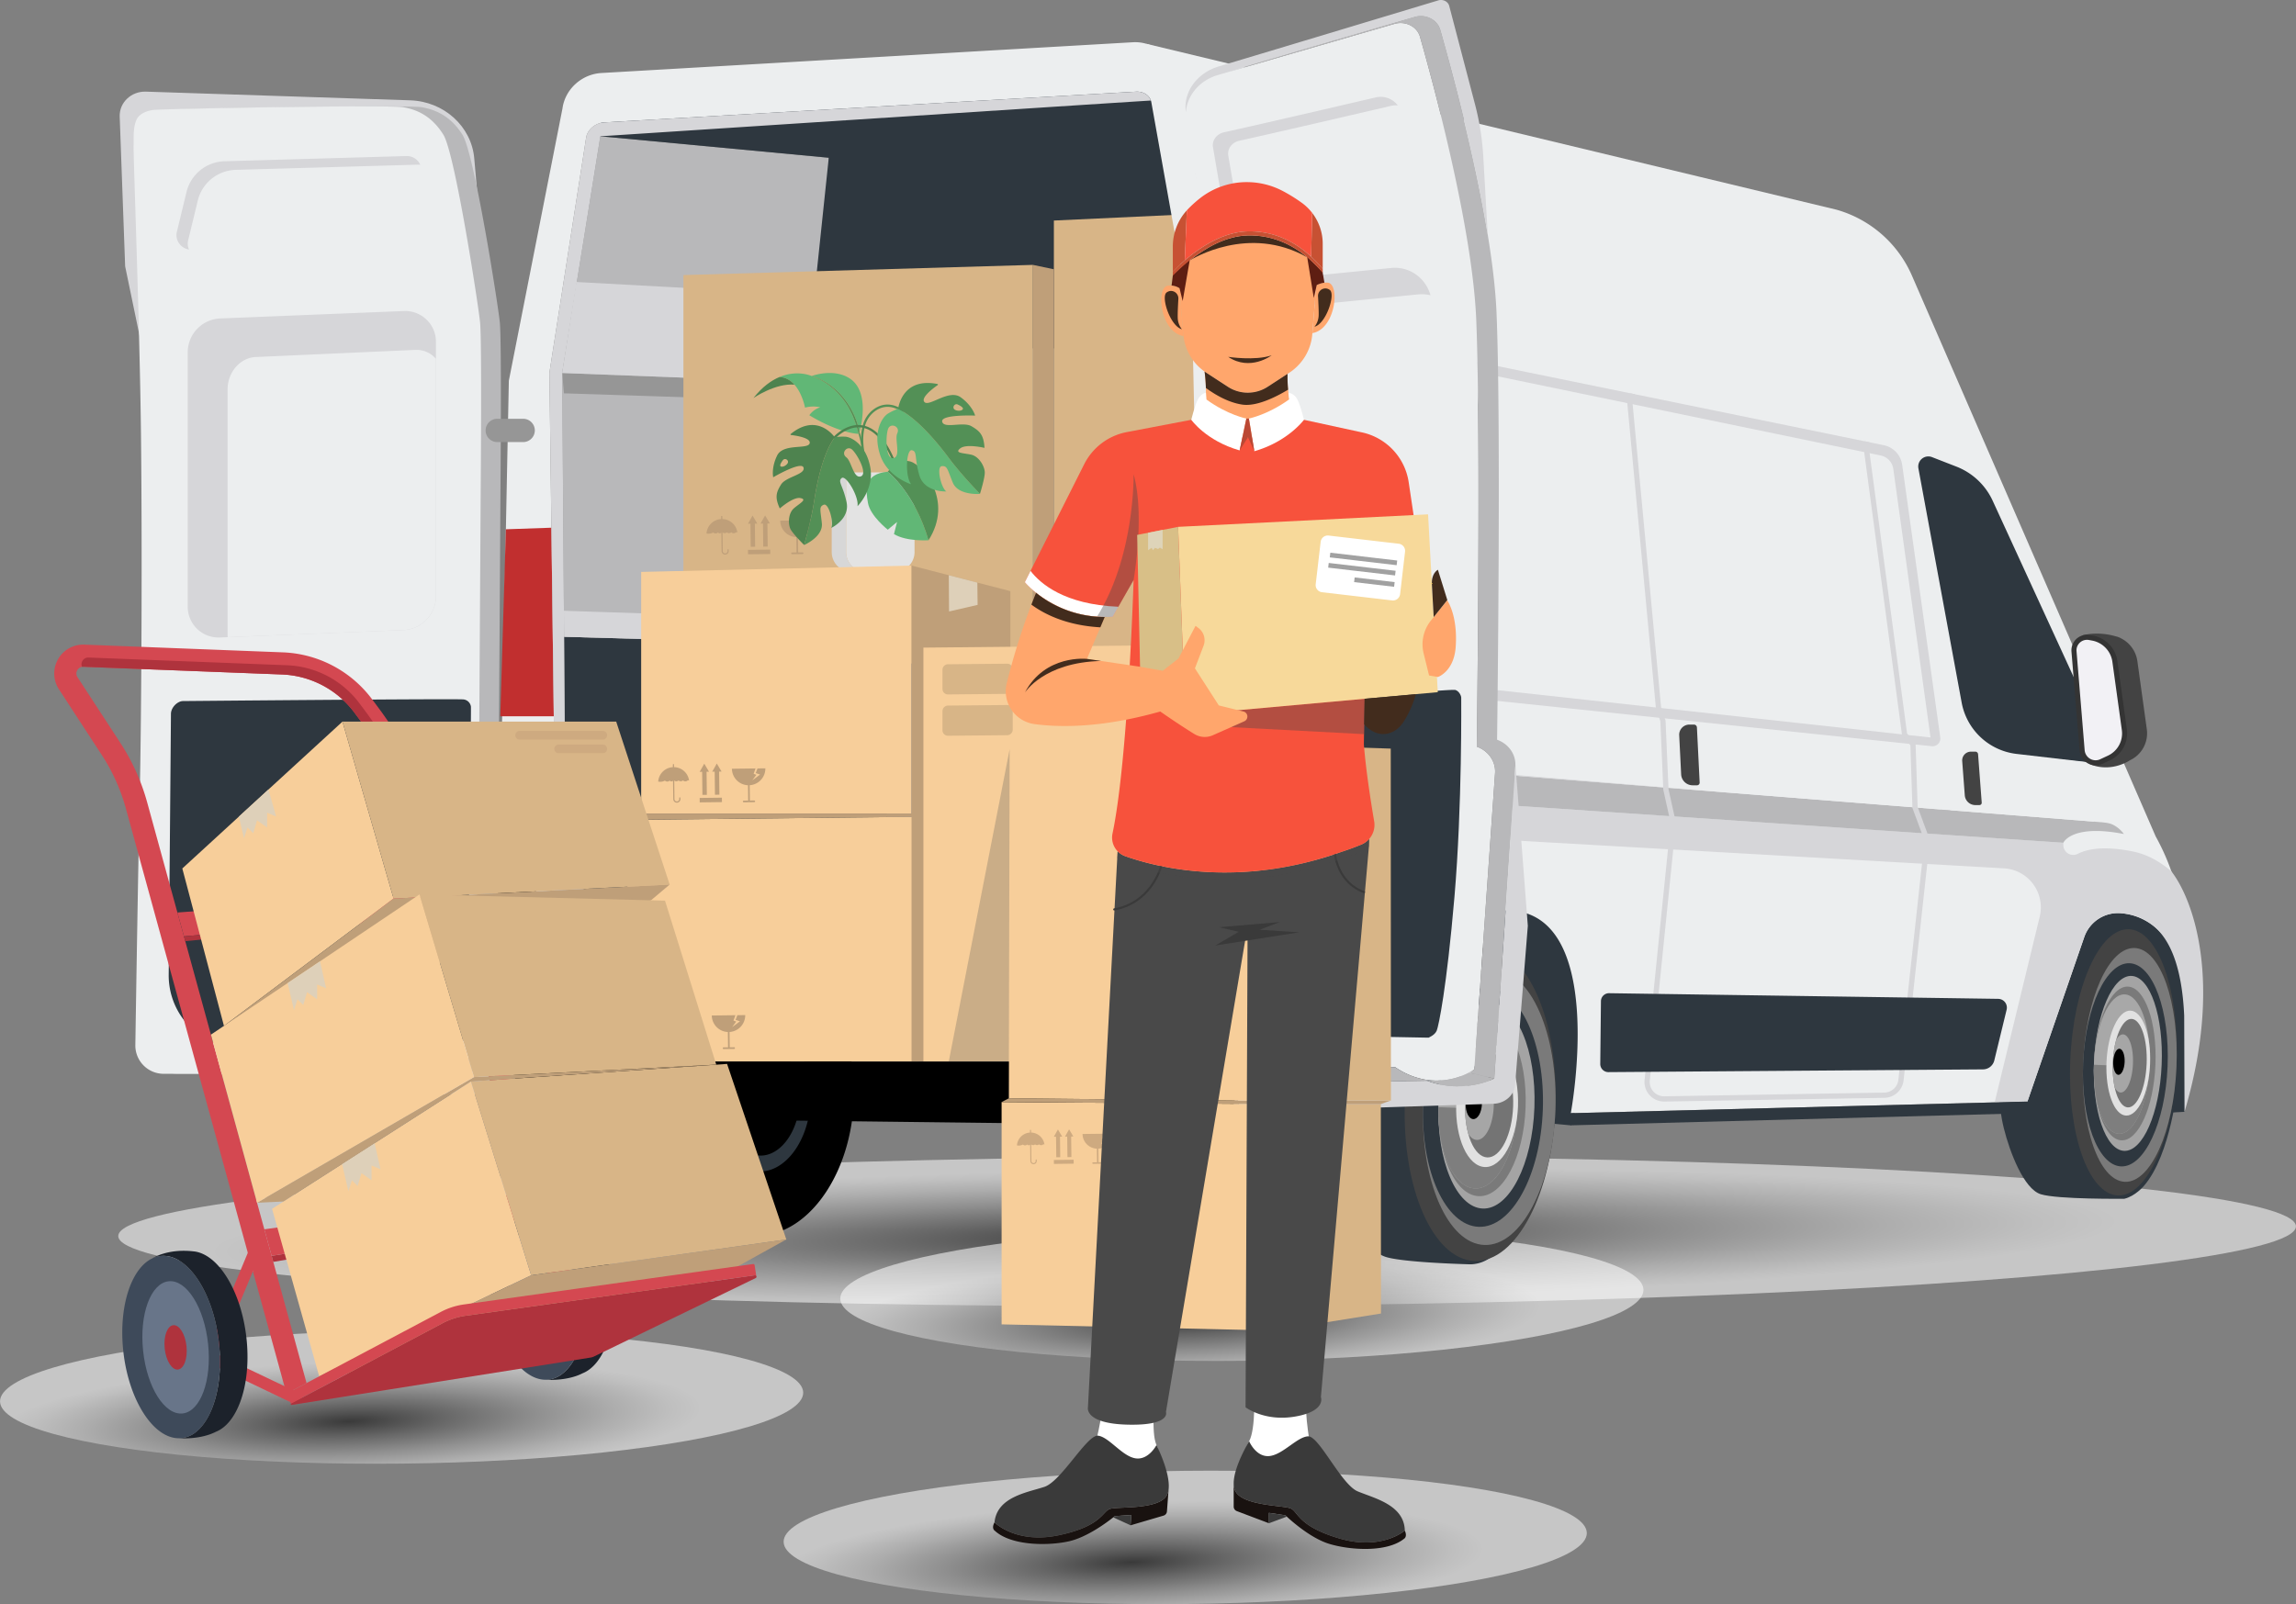<svg xmlns="http://www.w3.org/2000/svg" xmlns:xlink="http://www.w3.org/1999/xlink" viewBox="0 0 2213.068 1546.658"><rect x="0" y="0" width="2213.068" height="1546.658" fill="#808080" stroke="none"/><defs><style>.cls-1{isolation:isolate;}.cls-2,.cls-3,.cls-4,.cls-40,.cls-5,.cls-53,.cls-55{mix-blend-mode:multiply;}.cls-2,.cls-3,.cls-4,.cls-5{opacity:0.55;}.cls-2{fill:url(#radial-gradient);}.cls-3{fill:url(#radial-gradient-2);}.cls-4{fill:url(#radial-gradient-3);}.cls-5{fill:url(#radial-gradient-4);}.cls-6,.cls-7{fill:#2e373f;}.cls-10,.cls-11,.cls-12,.cls-19,.cls-20,.cls-21,.cls-22,.cls-23,.cls-24,.cls-25,.cls-26,.cls-27,.cls-28,.cls-29,.cls-30,.cls-33,.cls-34,.cls-36,.cls-37,.cls-41,.cls-7,.cls-8,.cls-9{fill-rule:evenodd;}.cls-8{fill:#b8b8ba;}.cls-9{fill:#969696;}.cls-10,.cls-35{fill:#d6d6d9;}.cls-11,.cls-48{fill:#d8b587;}.cls-12,.cls-13{fill:#bf9f79;}.cls-14{fill:#539056;}.cls-15{fill:#61b776;}.cls-16{fill:#4e834f;}.cls-17{fill:#d7d7d7;}.cls-18{fill:#e3e3e3;}.cls-19,.cls-47{fill:#f7ce9a;}.cls-20,.cls-39{fill:#ded0b9;}.cls-21,.cls-38{fill:#ceaa80;}.cls-22{fill:#434343;}.cls-23{fill:#7a7a7a;}.cls-24{fill:#a4a4a4;}.cls-25,.cls-31{fill:#a8a8a8;}.cls-26{fill:#7e7e7e;}.cls-27{fill:#e1e1e1;}.cls-28,.cls-32{fill:#747474;}.cls-29{fill:#a6a6a6;}.cls-33{fill:#eceeef;}.cls-34{fill:#f2f1f5;}.cls-36{fill:#343434;}.cls-37{fill:#c12f2f;}.cls-40{opacity:0.28;}.cls-41{fill:#565655;}.cls-42{fill:#1c222b;}.cls-43{fill:#3e4a5a;}.cls-44{fill:#687589;}.cls-45{fill:#d44851;}.cls-46{fill:#af333d;}.cls-49{fill:#fff;}.cls-50{fill:#3a3a3a;}.cls-51{fill:#191210;}.cls-52,.cls-53{fill:#494949;}.cls-53,.cls-55{opacity:0.39;}.cls-54{fill:#f7523c;}.cls-56{fill:#f7d99a;}.cls-57{fill:#d8bf87;}.cls-58{fill:#ffa66c;}.cls-59{fill:#422c1d;}.cls-60{fill:#ffcd55;}.cls-61{fill:#a1a1a1;}.cls-62{fill:#ded4b9;}.cls-63{fill:#c75133;}.cls-64{fill:#5e1e12;}.cls-65{fill:#bb4834;}</style><radialGradient id="radial-gradient" cx="1906.144" cy="93973.499" r="934.616" gradientTransform="matrix(0.669, -0.059, 0.728, 0.039, -68564.891, -2360.639)" gradientUnits="userSpaceOnUse"><stop offset="0"/><stop offset="0.265" stop-color="#515151"/><stop offset="0.53" stop-color="#9b9b9b"/><stop offset="0.749" stop-color="#d1d1d1"/><stop offset="0.911" stop-color="#f2f2f2"/><stop offset="1" stop-color="#fff"/></radialGradient><radialGradient id="radial-gradient-2" cx="-217.348" cy="94861.229" r="516.801" gradientTransform="matrix(0.447, -0.095, 0.485, 0.063, -45574.383, -4627.037)" xlink:href="#radial-gradient"/><radialGradient id="radial-gradient-3" cx="-519.885" cy="96692.275" r="516.801" gradientTransform="matrix(0.447, -0.095, 0.485, 0.063, -45572.845, -4635.351)" xlink:href="#radial-gradient"/><radialGradient id="radial-gradient-4" cx="1057.226" cy="95357.536" r="516.801" gradientTransform="matrix(0.447, -0.095, 0.485, 0.063, -45575.426, -4635.974)" xlink:href="#radial-gradient"/></defs><g class="cls-1"><ellipse class="cls-2" cx="1163.501" cy="1187.062" rx="1049.529" ry="72.154" transform="translate(-5.289 5.207) rotate(-0.256)"/><ellipse class="cls-3" cx="387.109" cy="1346.919" rx="387.114" ry="64.209" transform="translate(-14.829 4.35) rotate(-0.632)"/><ellipse class="cls-4" cx="1142.402" cy="1482.305" rx="387.114" ry="64.209" transform="translate(-16.275 12.687) rotate(-0.632)"/><ellipse class="cls-5" cx="1197.001" cy="1247.822" rx="387.114" ry="64.209" transform="translate(-13.687 13.275) rotate(-0.632)"/><path class="cls-6" d="M633.853,1185.585c1.251.342,3.728.977,7.382,1.733A52.077,52.077,0,0,1,633.853,1185.585Z"/><path d="M822.775,1064.792c-4.268,71.839-46.893,128.491-95.209,126.525-14.2-.578-27.297-6.163-38.603-15.561-27.224-22.602-44.146-67.349-41.13-118.084a189.545,189.545,0,0,1,5.003-33.653c8.608-35.765,27.027-64.962,49.959-80.568,12.361-8.435,26.071-12.904,40.247-12.327C791.333,933.089,827.042,992.929,822.775,1064.792Z"/><path class="cls-6" d="M739.364,992.963a34.763,34.763,0,0,0-21.116,6.468c-12.031,8.188-21.695,23.507-26.212,42.272a99.453,99.453,0,0,0-2.625,17.657c-1.583,26.619,7.296,50.096,21.58,61.955a33.617,33.617,0,0,0,20.254,8.164c25.35,1.032,47.714-28.692,49.953-66.384C783.436,1025.39,764.7,993.994,739.364,992.963Zm31.522,69.711c-1.736,29.223-19.075,52.268-38.729,51.468a26.063,26.063,0,0,1-15.703-6.33c-11.074-9.194-17.958-27.396-16.731-48.034a77.096,77.096,0,0,1,2.035-13.69c3.502-14.549,10.994-26.425,20.322-32.774a26.954,26.954,0,0,1,16.372-5.015C758.095,1009.099,772.621,1033.441,770.885,1062.674Z"/><path class="cls-6" d="M727.566,1191.317c-41.4,3.756-72.351-1.05-86.331-3.999-3.188-.664-5.494-1.22-6.867-1.591a5.326,5.326,0,0,0-.515-.142c-.294-.085-.515-.143-.662-.197a.742.742,0,0,1-.221-.058c-40.075-12.754-67.789-67.072-64.012-130.867,4.268-71.863,46.893-128.515,95.209-126.549,14.2.578,27.297,6.138,38.628,15.537-22.932,15.606-41.35,44.803-49.959,80.568a189.545,189.545,0,0,0-5.003,33.653c-3.017,50.735,13.906,95.481,41.13,118.084C700.269,1185.155,713.366,1190.74,727.566,1191.317Z"/><polygon class="cls-7" points="875.822 1022.698 834.096 1023.038 555.519 1025.345 545.197 814.141 543.545 589.919 543.788 613.964 840.411 622.294 859.064 833.086 875.822 1022.698"/><polygon class="cls-8" points="840.411 622.294 543.788 613.964 543.545 589.919 543.545 588.875 541.869 359.625 556.004 271.899 578.665 131.396 798.831 152.089 810.659 285.816 818.115 370.239 819.694 388.212 838.322 598.517 840.411 622.294"/><polygon class="cls-9" points="818.115 370.239 819.705 388.206 543.545 379.223 541.869 359.625 818.115 370.239"/><polygon class="cls-7" points="779.522 335.921 798.831 152.089 585.149 132.003 578.665 131.396 578.665 104.558 1109.322 77.842 1158.358 335.921 779.522 335.921"/><polygon class="cls-10" points="840.411 622.294 543.788 613.964 543.545 589.919 543.545 588.875 838.322 598.517 840.411 622.294"/><polygon class="cls-10" points="818.115 370.239 541.869 359.625 555.519 271.875 556.004 271.899 810.659 285.816 818.115 370.239"/><polygon class="cls-11" points="1015.813 645.078 1015.813 512.865 1180.31 509.399 1180.31 645.078 1015.813 645.078"/><polygon class="cls-11" points="1015.813 505.569 1015.813 212.633 1180.31 204.952 1180.31 505.569 1015.813 505.569"/><polygon class="cls-12" points="1015.813 512.865 1015.813 505.569 1180.31 505.569 1180.31 509.399 1015.813 512.865"/><polygon class="cls-12" points="995.622 255.386 1015.813 259.628 1015.813 639.753 995.622 639.753 995.622 255.386"/><polygon class="cls-11" points="658.732 639.753 658.732 265.207 995.622 255.386 995.622 639.753 658.732 639.753"/><path class="cls-13" d="M696.272,500.436l-.03-2.422a.569.569,0,0,0-1.139.014l.03,2.424a14.973,14.973,0,0,0-14.153,13.895,9.61,9.61,0,0,0,6.483-.929,3.268,3.268,0,0,0,4.603-.057,2.09,2.09,0,0,0,3.227.14l.219,17.788a3.442,3.442,0,0,0,6.884-.085l-.013-1.082a.569.569,0,1,0-1.139.014l.013,1.082a2.304,2.304,0,1,1-4.607.057l-.221-17.966a3.177,3.177,0,0,0,4.15-.052,3.269,3.269,0,0,0,4.294-.053,3.269,3.269,0,0,0,4.604-.057,3.258,3.258,0,0,1,1.277.242A14.975,14.975,0,0,0,696.272,500.436Z"/><polygon class="cls-13" points="729.974 504.848 725.364 497.086 720.947 504.959 723.321 504.93 723.595 527.191 727.873 527.138 727.6 504.877 729.974 504.848"/><polygon class="cls-13" points="742.071 504.699 737.462 496.937 733.045 504.81 735.419 504.781 735.692 527.042 739.971 526.989 739.697 504.728 742.071 504.699"/><rect class="cls-13" x="729.555" y="521.434" width="4.279" height="21.426" transform="translate(1254.807 -206.034) rotate(89.296)"/><path class="cls-13" d="M769.149,517.858l.182,14.781,4.229-.052a.803.803,0,0,1,.02,1.607l-10.159.125a.803.803,0,0,1-.02-1.607l4.324-.053-.182-14.781a16.116,16.116,0,0,1-15.509-15.906l22.771-.28-1.839,5.188,2.62.929-3.906,5.393,7.501-5.634-4.204-1.411,1.729-4.489,7.556-.093A16.116,16.116,0,0,1,769.149,517.858Z"/><path class="cls-14" d="M827.59,418.337c1.157,4.191,2.115,8.35,2.91,12.365.08.403.156.806.231,1.205a209.172,209.172,0,0,1,3.065,23.581h1.257c-.02-.307-.04-.619-.064-.934-.184-2.538-.435-5.384-.782-8.454-.192-1.716-.415-3.504-.671-5.353q-.185-1.323-.395-2.682-.287-1.856-.626-3.84-.192-1.114-.403-2.263c-.076-.403-.152-.81-.232-1.221-.862-4.502-1.96-9.336-3.377-14.253A8.911,8.911,0,0,1,827.59,418.337Z"/><path class="cls-15" d="M751.36,363.49c6.131.287,10.842,3.353,14.419,7.403,7.724,8.747,10.158,22.105,10.158,22.105a31.121,31.121,0,0,1,14.735-.325,20.102,20.102,0,0,0-10.579,7.705c27.203,16.371,44.746,17.829,47.496,17.959l-.263-1.148c-.115-.45-.244-.899-.368-1.344l-.727-2.692c-.062-.225-.11-.454-.182-.674l-.215-.66-.426-1.33a105.994,105.994,0,0,0-3.888-10.416,79.736,79.736,0,0,0-5.17-9.848,70.114,70.114,0,0,0-14.649-16.691,66.798,66.798,0,0,0-9.178-6.366c-1.621-.913-3.276-1.779-4.979-2.549l-1.282-.564c-.43-.172-.861-.359-1.296-.526-.87-.34-1.75-.655-2.645-.913l.019-.076S768.706,356.239,751.36,363.49Z"/><path class="cls-16" d="M726.238,383.76s21.079-14.57,39.542-12.866c-3.579-4.053-8.29-7.116-14.419-7.405C743.445,366.796,734.758,372.925,726.238,383.76Z"/><path class="cls-15" d="M782.466,362.495a50.828,50.828,0,0,1,10.287,4.256,67.804,67.804,0,0,1,9.431,6.179,70.943,70.943,0,0,1,15.199,16.624c.512.794,1,1.602,1.502,2.401l.373.603.187.301.172.306.689,1.239.693,1.239.34.622.316.631,1.258,2.544a73.106,73.106,0,0,1,3.97,10.603l.392,1.358.191.679c.067.23.115.459.172.689l.646,2.755c.072.32.148.641.22.966,2.167-8.011,9.302-39.71-9.79-51.824C803.777,355.187,784.207,361.868,782.466,362.495Z"/><path class="cls-14" d="M782.32,362.614c.898.259,1.776.575,2.646.914.435.168.866.355,1.297.527l1.281.563c1.7.77,3.357,1.637,4.977,2.55a66.487,66.487,0,0,1,9.18,6.366,68.361,68.361,0,0,1,11.766,12.481q1.515,2.054,2.882,4.207a80.09,80.09,0,0,1,5.169,9.851,104.949,104.949,0,0,1,3.888,10.413l.427,1.333.216.659c.072.22.12.451.183.674l.307,1.141.419,1.549c.124.447.252.898.367,1.345l.264,1.15c.032-.044.06-.088.088-.132a6.66,6.66,0,0,0,.798-1.648.572.572,0,0,0,.02-.056c.008-.008.008-.012.008-.012-.072-.323-.148-.647-.22-.966l-.647-2.754c-.06-.232-.108-.459-.172-.691l-.192-.679-.395-1.357a73.075,73.075,0,0,0-3.967-10.605l-1.257-2.542-.315-.631L821,395.643l-.695-1.237-.69-1.241-.172-.303-.188-.303-.371-.603c-.503-.798-.99-1.605-1.501-2.399a70.996,70.996,0,0,0-15.199-16.624,67.779,67.779,0,0,0-9.431-6.183,50.898,50.898,0,0,0-10.29-4.255c-.032-.008-.072-.024-.104-.032Z"/><path class="cls-17" d="M801.681,455.489v76.757A19.187,19.187,0,0,0,820.87,551.434h13.897a19.187,19.187,0,0,1-19.189-19.189V455.489Z"/><path class="cls-18" d="M815.578,455.489v76.757a19.187,19.187,0,0,0,19.189,19.189h27.558a19.187,19.187,0,0,0,19.189-19.189V455.489Z"/><path class="cls-14" d="M833.479,448.548q.684,2.65,1.457,5.219c.169.574.339,1.148.515,1.722h2.363a141.327,141.327,0,0,1-4.321-17.312,92.017,92.017,0,0,1-1.237-9.871,54.531,54.531,0,0,1,.935-15.531c.162-.722.346-1.428.552-2.127a25.944,25.944,0,0,1,8.546-13.382c13.889-11.188,26.704-.14,26.83-.029a1.105,1.105,0,0,0,1.465-1.656c-.14-.125-14.353-12.38-29.678-.029a28.139,28.139,0,0,0-9.274,14.611c-.206.699-.39,1.413-.545,2.142q-.442,1.91-.714,3.975C829.18,425.141,830.211,435.976,833.479,448.548Z"/><path class="cls-15" d="M836.599,484.871c2.235,12.669,19.125,25.831,19.125,25.831l8.941-7.449-2.985,11.67c12.169,7.449,33.281,5.957,33.281,5.957-13.162-45.694-39.237-66.055-39.237-66.055C832.628,456.811,834.364,472.209,836.599,484.871Z"/><path class="cls-14" d="M855.725,454.825s26.075,20.362,39.237,66.055c24.339-37.995-4.964-72.518-17.633-75.99C864.666,441.413,855.725,454.825,855.725,454.825Z"/><path class="cls-16" d="M803.793,422.601a1.112,1.112,0,0,0,1.56-.074c.103-.125,9.569-10.327,21.729-10.526a21.288,21.288,0,0,1,2.547.103q.729.077,1.457.199c.5.088,1.001.192,1.509.317l.596.155c12.447,3.452,22.921,17.798,31.216,42.714h2.319c-8.612-26.123-19.675-41.183-32.983-44.841-.213-.059-.427-.118-.64-.169-.493-.125-.979-.228-1.472-.316a20.147,20.147,0,0,0-2.429-.309,22.838,22.838,0,0,0-2.547-.074c-12.859.353-22.472,10.746-22.936,11.262A1.099,1.099,0,0,0,803.793,422.601Z"/><path class="cls-15" d="M848.057,437.772c6.863,22.063,30.151,29.116,30.151,29.116-6.034-7.852-4.729-33.925.741-32.792,5.471,1.125,2.236,6.892,7.113,23.89,4.87,16.997,26.121,15.841,26.121,15.841-4.981-3.112-9.9-23.79-4.43-24.371s5.418,3.181,10.61,15.833,26.184,10.919,26.184,10.919a.312.312,0,0,1,.015-.05c-6.565-6.84-20.282-21.535-29.948-34.545-12.111-16.284-31.242-38.935-49.046-47.468a59.426,59.426,0,0,0-9.298,4.377C850.562,401.754,841.201,415.71,848.057,437.772Zm7.832-23.888c.067-.191.134-.381.207-.564,2.352-5.838,11.221-2.288,9.079,3.635-.13.352-.268.71-.423,1.081-2.483,6.056,3.86,22.397-3.708,23.67C853.478,442.972,853.563,420.888,855.889,413.884Z"/><path class="cls-14" d="M865.568,394.146c17.803,8.533,36.934,31.184,49.046,47.468,9.666,13.01,23.383,27.705,29.948,34.545.297-.945,4.66-15.102,4.652-20.565-.016-5.65-5.386-15.461-13.005-17.191-7.618-1.737-16.561-1.343-10.709-6.073,5.853-4.738,23.444-.507,23.444-.507-.745-12.462-4.417-16.129-12.547-20.875s-26.666,2.767-28.244-4.424c-1.571-7.19,31.779-5.825,31.779-5.825s-2.41-9.251-13.835-17.597c-11.418-8.345-30.42,9.51-35.042,4.539-3.936-4.222,8.859-13.655,12.772-16.372a.57.57,0,0,0-.212-1.024c-34.574-6.869-37.882,23.853-37.882,23.853A1.688,1.688,0,0,1,865.568,394.146Zm57.626-4.123c2.923,1.367,6.346,3.438,4.399,5.018-1.58,1.287-4.83,1.248-7.042.104C917.265,393.438,919.834,388.454,923.194,390.023Z"/><path class="cls-14" d="M814.408,421.013a56.42,56.42,0,0,0-9.741.481c-11.107,15.088-17.03,42.595-19.912,61.637-2.295,15.21-7.23,33.637-9.679,42.294a.296.296,0,0,1,.035.035s18.357-7.91,17.064-20.824S789.158,488.594,794,486.641s9.943,17.562,7.159,22.391c0,0,18.317-8.51,14.815-24.919-3.496-16.414-8.778-19.801-4.697-23.184,4.077-3.388,16.799,17.87,15.246,27.138,0,0,16.362-16.294,12.27-37.836C834.696,428.692,820.63,421.177,814.408,421.013Zm15.261,38.305c-6.907,2.309-8.882-14.209-13.663-18.174-.295-.241-.57-.48-.836-.717-4.436-4.006,1.41-10.935,5.984-7.094.143.12.284.25.425.38C826.65,438.542,836.571,457.004,829.668,459.318Z"/><path class="cls-16" d="M804.508,421.528s-16.473-24.259-42.37-3.085a.541.541,0,0,0,.279.953c4.489.531,19.414,2.726,18,8.018-1.655,6.226-25.535-.256-31.378,11.827-5.848,12.087-3.741,20.911-3.741,20.911s27.327-16.018,29.218-9.295c1.885,6.727-16.992,8.702-21.686,16.303s-6.134,12.311-1.2,23.082c0,0,12.848-11.39,19.864-10.031,7.012,1.353-.655,5.011-6.261,9.864-5.611,4.847-5.732,15.461-3.226,20.201,2.429,4.58,12.399,14.493,13.069,15.151,2.449-8.658,7.384-27.085,9.679-42.294,2.883-19.042,8.805-46.549,19.913-61.637A1.581,1.581,0,0,1,804.508,421.528Zm-45.453,25.328c-1.343,1.945-4.047,3.427-5.945,3.054-2.335-.456-.391-3.717,1.447-6.165C756.672,440.931,761.047,443.96,759.055,446.856Z"/><polygon class="cls-19" points="604.714 1023.475 604.714 790.494 885.386 787.44 885.386 1023.475 604.714 1023.475"/><polygon class="cls-19" points="618.011 784.385 618.011 551.404 878.617 545.296 878.617 784.385 618.011 784.385"/><polygon class="cls-12" points="878.617 545.296 973.877 569.951 973.877 1023.305 878.617 1023.524 878.617 545.296"/><polygon class="cls-12" points="604.714 790.494 618.011 784.385 890.053 784.385 890.053 787.44 604.714 790.494"/><path class="cls-13" d="M649.723,739.641l-.03-2.422a.569.569,0,0,0-1.139.014l.03,2.424a14.973,14.973,0,0,0-14.153,13.895,9.61,9.61,0,0,0,6.483-.929,3.268,3.268,0,0,0,4.603-.057,2.09,2.09,0,0,0,3.227.14l.219,17.788a3.442,3.442,0,0,0,6.884-.085l-.013-1.082a.569.569,0,1,0-1.139.014l.013,1.082a2.304,2.304,0,0,1-4.607.057l-.221-17.966a3.177,3.177,0,0,0,4.15-.053,3.269,3.269,0,0,0,4.294-.053,3.269,3.269,0,0,0,4.604-.057,3.259,3.259,0,0,1,1.277.242A14.975,14.975,0,0,0,649.723,739.641Z"/><polygon class="cls-13" points="683.425 744.054 678.816 736.292 674.399 744.165 676.773 744.135 677.046 766.396 681.325 766.344 681.051 744.083 683.425 744.054"/><polygon class="cls-13" points="695.523 743.905 690.913 736.143 686.496 744.016 688.87 743.987 689.144 766.248 693.422 766.195 693.149 743.934 695.523 743.905"/><rect class="cls-13" x="683.007" y="760.64" width="4.279" height="21.426" transform="translate(1448.018 76.776) rotate(89.296)"/><path class="cls-13" d="M722.6,757.064l.182,14.781,4.229-.052a.803.803,0,0,1,.02,1.607l-10.159.125a.803.803,0,0,1-.02-1.607l4.324-.053-.182-14.781a16.116,16.116,0,0,1-15.509-15.906l22.771-.28-1.839,5.188,2.62.929-3.906,5.393,7.501-5.634-4.204-1.411,1.729-4.489,7.556-.093A16.116,16.116,0,0,1,722.6,757.064Z"/><path class="cls-13" d="M630.311,977.559l-.03-2.422a.569.569,0,0,0-1.139.014l.03,2.424A14.973,14.973,0,0,0,615.019,991.47a9.61,9.61,0,0,0,6.483-.929,3.268,3.268,0,0,0,4.603-.057,2.09,2.09,0,0,0,3.227.14l.219,17.788a3.442,3.442,0,1,0,6.884-.085l-.013-1.082a.569.569,0,0,0-1.139.014l.013,1.082a2.304,2.304,0,1,1-4.607.057l-.221-17.966a3.177,3.177,0,0,0,4.15-.053,3.269,3.269,0,0,0,4.294-.053,3.269,3.269,0,0,0,4.604-.057,3.259,3.259,0,0,1,1.277.242A14.975,14.975,0,0,0,630.311,977.559Z"/><polygon class="cls-13" points="664.013 981.971 659.403 974.21 654.986 982.082 657.36 982.053 657.634 1004.314 661.912 1004.262 661.639 982.001 664.013 981.971"/><polygon class="cls-13" points="676.11 981.823 671.501 974.061 667.084 981.934 669.458 981.904 669.731 1004.165 674.01 1004.113 673.736 981.852 676.11 981.823"/><rect class="cls-13" x="663.594" y="998.558" width="4.279" height="21.426" transform="translate(1666.744 331.18) rotate(89.296)"/><path class="cls-13" d="M703.187,994.981l.182,14.781,4.229-.052a.803.803,0,0,1,.02,1.607l-10.159.125a.803.803,0,0,1-.02-1.607l4.324-.053-.182-14.781a16.116,16.116,0,0,1-15.508-15.906l22.771-.28-1.839,5.188,2.62.929-3.906,5.393,7.501-5.634-4.204-1.411,1.729-4.489,7.556-.093A16.116,16.116,0,0,1,703.187,994.981Z"/><polygon class="cls-20" points="914.524 554.601 914.782 589.549 942.293 583.19 942.049 561.713 914.524 554.601"/><polygon class="cls-21" points="1109.322 622.208 1173.962 632.191 1173.962 1016.536 1109.322 1025.928 1109.322 622.208"/><polygon class="cls-19" points="890.053 1023.475 890.053 624.408 1109.322 622.208 1109.322 1023.475 890.053 1023.475"/><path class="cls-11" d="M976.151,645.193v18.42a5.387,5.387,0,0,1-5.302,5.388l-57.111.537a5.266,5.266,0,0,1-5.302-5.289V645.83a5.387,5.387,0,0,1,5.302-5.388l57.111-.537A5.266,5.266,0,0,1,976.151,645.193Z"/><path class="cls-11" d="M976.151,685.029v18.42a5.387,5.387,0,0,1-5.302,5.388l-57.111.537a5.266,5.266,0,0,1-5.302-5.289v-18.42a5.387,5.387,0,0,1,5.302-5.388l57.111-.537A5.266,5.266,0,0,1,976.151,685.029Z"/><path class="cls-7" d="M1514.299,1085.033l-176.487-16.626,115.671-193.57s75.609,4.277,73.886,94.748S1514.299,1085.033,1514.299,1085.033Z"/><path class="cls-7" d="M1443.95,1205.003a33.498,33.498,0,0,1-26.677,13.991s-67.933-1.675-82.939-7.62c-15.008-5.899-41.588-27.15-51.479-91.1,0,0-3.546-31.671-3.293-45.261,0,0,5.015-184.004,146.397-161.448,0,0-33.922,17.434-54.297,61.022,16.51-19.441,35.155-37.789,42.325-31.29C1428.012,955.961,1443.95,1205.003,1443.95,1205.003Z"/><path class="cls-22" d="M1432.106,913.787c40.106,1.426,70.203,70.18,67.239,153.575-2.964,83.385-37.868,149.828-77.974,148.402-40.099-1.425-70.206-70.18-67.242-153.565C1357.094,978.804,1392.008,912.361,1432.106,913.787Z"/><path class="cls-23" d="M1440.2,935.114c35.215,1.252,61.655,61.643,59.052,134.875-2.604,73.239-33.265,131.593-68.48,130.341-35.223-1.252-61.663-61.636-59.059-134.875C1374.315,992.223,1404.977,933.862,1440.2,935.114Z"/><path class="cls-7" d="M1433.51,952.378c31.868,1.133,55.861,53.647,53.598,117.284-2.262,63.639-29.923,114.307-61.791,113.174s-55.871-53.638-53.609-117.277C1373.97,1001.923,1401.641,951.245,1433.51,952.378Z"/><path class="cls-24" d="M1436.309,966.767c25.525.907,44.638,46.067,42.69,100.864-1.948,54.806-24.219,98.487-49.745,97.58s-44.638-46.06-42.69-100.866C1388.513,1009.548,1410.784,965.86,1436.309,966.767Z"/><path class="cls-23" d="M1431.622,978.881c23.182.824,40.576,40.53,38.864,88.692s-21.882,86.532-45.064,85.708-40.578-40.53-38.866-88.692S1408.44,978.057,1431.622,978.881Z"/><path class="cls-25" d="M1427.393,987.732c21.011.747,36.786,36.752,35.233,80.419s-19.844,78.461-40.855,77.714c-21.023-.747-36.798-36.752-35.246-80.419S1406.37,986.984,1427.393,987.732Z"/><path class="cls-26" d="M1462.45,1071.972c-2.451,41.862-20.281,74.618-40.679,73.893-20.692-.736-36.302-35.625-35.309-78.357l37.568,1.336Z"/><path class="cls-27" d="M1435.503,1006.135c16.441.585,28.819,27.712,27.65,60.593-1.169,32.879-15.442,59.059-31.883,58.474-16.438-.584-28.819-27.712-27.65-60.591C1404.789,1031.73,1419.065,1005.55,1435.503,1006.135Z"/><path class="cls-28" d="M1437.156,1015.544c12.763.454,22.313,23.294,21.328,51.018-.986,27.722-12.134,49.826-24.897,49.373s-22.313-23.294-21.328-51.016C1413.245,1037.195,1424.393,1015.09,1437.156,1015.544Z"/><path class="cls-29" d="M1415.238,1093.211a95.743,95.743,0,0,1-2.979-28.292,98.159,98.159,0,0,1,4.14-25.49c2.686-4.081,5.947-6.451,9.381-6.329,8.375.298,14.649,15.297,14.002,33.498-.647,18.199-7.97,32.715-16.345,32.417C1420.334,1098.905,1417.515,1096.77,1415.238,1093.211Z"/><path class="cls-30" d="M1421.111,1049.338c4.318.154,7.586,6.912,7.295,15.103s-4.031,14.7-8.349,14.547-7.586-6.912-7.295-15.103S1416.793,1049.185,1421.111,1049.338Z"/><path class="cls-7" d="M2105.622,1071.943l-29.59,1.58-113.954-34.299L2022.65,859.783S2135.449,806.092,2105.622,1071.943Z"/><path class="cls-7" d="M2099.166,1044.244s-6.369,69.05-32.808,99.261c0,0-8.312,9.887-18.772,12.282,0,0-64.293.737-80.603-4.391-16.311-5.13-29.855-40.73-35.546-63.666-5.694-22.935-5.535-50.065-5.535-50.065l.198-4.678,28.361-.036,54.143-143.008s38.261-.605,48.264,2.038C2066.872,894.622,2107.331,923.959,2099.166,1044.244Z"/><path class="cls-22" d="M2052.148,895.902c28.288,1.205,48.792,59.62,45.799,130.497-2.993,70.869-28.35,127.357-56.639,126.162-28.286-1.195-48.792-59.62-45.799-130.489C1998.502,951.196,2023.862,894.708,2052.148,895.902Z"/><path class="cls-23" d="M2057.621,914.029c24.85,1.05,42.86,52.36,40.231,114.608s-24.901,111.857-49.752,110.808c-24.84-1.049-42.85-52.36-40.22-114.608S2032.781,912.98,2057.621,914.029Z"/><path class="cls-7" d="M2052.718,928.705c22.479.949,38.85,45.57,36.566,99.652-2.285,54.093-22.36,97.174-44.839,96.225-22.481-.95-38.852-45.571-36.568-99.663C2010.161,970.837,2030.236,927.755,2052.718,928.705Z"/><path class="cls-24" d="M2054.543,940.93c18.008.761,31.001,39.134,29.034,85.717-1.967,46.57-18.15,83.711-36.158,82.951-18.016-.761-31.012-39.135-29.045-85.705C2020.342,977.311,2036.527,940.169,2054.543,940.93Z"/><path class="cls-23" d="M2051.098,951.229c16.353.691,28.198,34.432,26.469,75.36-1.729,40.938-16.376,73.558-32.73,72.868-16.345-.69-28.2-34.43-26.471-75.368C2020.095,983.16,2034.753,950.538,2051.098,951.229Z"/><ellipse class="cls-31" cx="2045.177" cy="1025.949" rx="67.264" ry="26.865" transform="translate(933.839 3026.011) rotate(-87.582)"/><path class="cls-26" d="M2071.849,1030.333c-2.182,35.586-15.117,63.428-29.511,62.82-14.591-.616-25.23-30.257-24.066-66.583l26.502,1.119Z"/><path class="cls-27" d="M2053.54,974.398c11.604.49,20.049,23.531,18.868,51.478-1.18,27.95-11.538,50.207-23.142,49.717-11.594-.49-20.035-23.541-18.855-51.491C2031.592,996.155,2041.946,973.908,2053.54,974.398Z"/><ellipse class="cls-32" cx="2052.811" cy="1025.048" rx="42.7" ry="16.318" transform="translate(942.051 3032.776) rotate(-87.582)"/><path class="cls-29" d="M2038.297,1048.406a96.859,96.859,0,0,1-1.789-24.047,99.649,99.649,0,0,1,3.197-21.665c1.933-3.473,4.26-5.483,6.681-5.38,5.91.25,10.182,12.989,9.528,28.462-.653,15.471-5.985,27.807-11.895,27.558C2041.835,1053.242,2039.866,1051.433,2038.297,1048.406Z"/><path class="cls-30" d="M2042.914,1011.116c3.047.129,5.283,5.875,4.989,12.83-.294,6.958-3.006,12.495-6.053,12.367s-5.27-5.875-4.976-12.833C2037.167,1016.525,2039.867,1010.987,2042.914,1011.116Z"/><path class="cls-33" d="M2096.77,921.716l-3.383-6.993c-9.29-19.185-27.895-32.641-49.175-34.256-.303-.025-.606-.05-.934-.05a34.324,34.324,0,0,0-34.332,23.149l-54.754,158.483-31.581.808L1514.06,1073.282s37.285-199.732-65.079-195.516l-3.332-68.235-1.641-33.777-1.439-29.485-.025-.581-3.433-70.33-15.929-326.533-1.767-36.15L1153.059,170.54l-48.012-128.296,665.038,159.913a112.819,112.819,0,0,1,72.804,63.615l234.922,540.629a217.218,217.218,0,0,1,15.121,33.676C2101.289,863.731,2107.953,895.69,2096.77,921.716Z"/><path class="cls-7" d="M1862.336,440.77l23.406,9.11a64.042,64.042,0,0,1,34.95,32.895l117.125,255.023-94.093-10.915a60.981,60.981,0,0,1-52.878-49.3l-41.731-226.014A9.737,9.737,0,0,1,1862.336,440.77Z"/><polygon class="cls-9" points="1880.125 782.015 1870.506 781.208 1870.406 780.45 1879.998 781.208 1880.125 782.015"/><path class="cls-33" d="M1861.949,719.435v.025L1439.11,675.359l-.505-10.476L1423.66,358.721l389.214,80.453a15.393,15.393,0,0,1,12.041,12.975l35.872,258.879Z"/><polygon class="cls-34" points="1870.506 781.208 1664.464 764.117 1870.406 780.45 1870.506 781.208"/><path class="cls-10" d="M2105.622,1071.943l-.324-92.724c-3.566-78.134-32.553-95.052-57.911-98.428q-1.574-.21-3.17-.332c-.316-.024-.607-.049-.947-.049a34.336,34.336,0,0,0-34.318,23.146l-54.768,158.5-31.574.801,7.723-31.889,16.467-67.787,19.26-79.444a37.693,37.693,0,0,0-34.512-46.535l-485.895-27.664L1444,775.756l544.817,36.771v2.21a9.529,9.529,0,0,0,13.771,8.549c9.642-4.93,25.89-7.845,53.165-2.356,14.062,2.842,26.449,9.934,37.184,19.139C2114.255,867.668,2142.735,946.778,2105.622,1071.943Z"/><path class="cls-8" d="M2047.19,804.129c-50.488-9.921-58.364,8.406-58.364,8.406l-544.819-36.78-1.133-29.243L2025.61,792.759c4.638.484,8.226.818,11.963,2.888A29.725,29.725,0,0,1,2047.19,804.129Z"/><polygon class="cls-7" points="1954.191 1062.049 1954.191 1073.282 1513.882 1084.997 1514.059 1073.282 1954.191 1062.049"/><polygon class="cls-33" points="2037.825 737.788 2018.21 792.163 1879.998 781.208 1870.406 780.45 1664.464 764.117 1442.543 745.689 1439.11 675.359 1861.949 719.461 1871.517 720.445 2037.825 737.788"/><polygon class="cls-10" points="1664.464 764.117 1442.871 746.522 1442.568 746.27 1442.543 745.689 1664.464 764.117"/><path class="cls-10" d="M1861.949,719.461v-.025l-15.525-1.616-6.21-.656-235.528-24.537-5.402-.581L1439.11,675.359l-.505-10.476,157.422,17.217,5.326.581,231.868,25.345,6.261.682,21.306,2.322L1824.916,452.15a15.393,15.393,0,0,0-12.041-12.975l-10.805-2.247-5.15-1.06-223.259-46.146-5.049-1.035L1423.66,358.721l-.48-9.896,147.678,30.242,5.024,1.035,220.886,45.238,5.2,1.085,13.733,2.802a22.493,22.493,0,0,1,17.772,18.933l36.705,262.766A7.52,7.52,0,0,1,1861.949,719.461Z"/><path class="cls-35" d="M1796.769,425.341l.151.782v10.274l36.301,271.627.076.606.101.757,6.816,7.775,1.186,1.363,1.944,60.46,9.239,24.966v28.753l-22.77,208.365a13.893,13.893,0,0,1-13.506,12.344L1604.232,1057a13.788,13.788,0,0,1-10.451-4.468,13.935,13.935,0,0,1-3.585-10.805l22.492-221.416,1.641-31.909-6.084-27.466-2.853-66.241-.707-2.07-3.332-9.946-.278-.833-27.415-292.125-.025-.328,2.247-9.29-5.024-1.035.025.303-2.272,9.315-.076.328,27.491,293.084.051.505,3.206,9.441,1.085,3.231,2.853,66.089,6.033,27.466L1607.64,819.932l-22.467,221.29a18.915,18.915,0,0,0,18.807,20.826h.353l212.076-3.585a18.952,18.952,0,0,0,18.428-16.863l22.795-208.491V803.069l-9.265-25.067-1.944-60.182-.051-1.262-6.892-7.851-1.288-1.489L1802.07,436.928l-.101-.707v-9.795Z"/><path class="cls-7" d="M1934.145,973.504l-11.877,48.891a11.312,11.312,0,0,1-10.905,8.646l-361.033,2.647a7.826,7.826,0,0,1-7.869-7.893l.073-7.14.583-53.36a7.759,7.759,0,0,1,7.893-7.699l375.047,5.44A8.467,8.467,0,0,1,1934.145,973.504Z"/><path class="cls-22" d="M1906.622,727.136l3.515,46.633a2.221,2.221,0,0,1-2.261,2.444h-4.046a10.217,10.217,0,0,1-10.005-9.301l-2.483-32.942a8.485,8.485,0,0,1,8.583-9.279h4.068A2.662,2.662,0,0,1,1906.622,727.136Z"/><path class="cls-22" d="M1635.628,701.379l2.632,52.979a2.565,2.565,0,0,1-2.563,2.777h-4.469a11.092,11.092,0,0,1-10.802-10.566l-1.859-37.425a9.8,9.8,0,0,1,9.729-10.542h4.493A2.891,2.891,0,0,1,1635.628,701.379Z"/><path class="cls-22" d="M2069.269,703.108l-9.099-65.697a29.082,29.082,0,0,0-15.687-21.925,13.585,13.585,0,0,0-2.614-1.214c-.109-.036-.212-.06-.321-.096-.877-.329-1.796-.563-2.712-.809-.489-.136-.971-.265-1.452-.388-.272-.059-.525-.164-.801-.214l-.362-.066c-17.069-4.064-28.978-.06-28.978-.06s-11.685,117.215,8.594,124.713,37.16-4.344,37.16-4.344A28.654,28.654,0,0,0,2069.269,703.108Z"/><path class="cls-36" d="M1996.651,628.248l7.832,95.452a15.463,15.463,0,0,0,21.947,12.75l7.329-3.418a28.653,28.653,0,0,0,16.272-29.9l-9.1-65.696a29.121,29.121,0,0,0-23.586-24.647l-3.003-.551A15.028,15.028,0,0,0,1996.651,628.248Z"/><path class="cls-34" d="M2019.901,733.024a10.656,10.656,0,0,1-10.544-9.725l-7.834-95.451a10.024,10.024,0,0,1,2.638-7.688,10.15,10.15,0,0,1,7.43-3.285,10.455,10.455,0,0,1,1.87.172l3.001.552a24.189,24.189,0,0,1,19.626,20.509l9.099,65.697a23.644,23.644,0,0,1-13.495,24.797l-7.327,3.417a10.507,10.507,0,0,1-4.465,1.005Z"/><path class="cls-33" d="M1187.873,323.055,1130.233,70.541a35.419,35.419,0,0,0-25.186-28.297,38.533,38.533,0,0,0-13.139-1.507L579.66,70.388c-19.017,1.098-34.998,15.656-37.5,34.197l-51.703,262.542L478.662,962.427c.389,31.235,53.959,81.743,79.704,95.304,13.358,7.049,32.696,6.043,49.308,5.072l490.986,6.3c48.648-2.834,129.809-50.014,129.177-97.491Zm-91.874,709.648-492.075-3.262-.947.051c-1.36.076-2.72.128-4.056.128a66.248,66.248,0,0,1-18.944-2.707,60.365,60.365,0,0,1-26.473-15.911,57.259,57.259,0,0,1-16.127-39.33L529.555,359.34l35.338-226.227c1.069-7.968,8.792-14.608,17.584-15.119,0,0,512.952-29.651,513.316-29.651,6.509,0,11.804,3.448,13.528,8.581a9.176,9.176,0,0,1,.462,1.788l39.613,221.937L1163.75,978.03C1164.212,1013.121,1132.867,1030.124,1095.999,1032.703Z"/><path class="cls-10" d="M579.976,1026.924a62.957,62.957,0,0,1-9.035-3.425l7.481-.024-.486-5.003c.243.146.486.291.729.413C582.308,1020.803,582.332,1023.621,579.976,1026.924Z"/><polygon class="cls-37" points="1153.059 508.205 1198.061 508.205 1208.096 667.598 1153.059 667.598 1153.059 508.205"/><path class="cls-30" d="M1211.985,909.955a541.393,541.393,0,0,1-6.242,82.092c-4.202,26.935-11.731,55.472-17.001,73.785a26.438,26.438,0,0,1-25.526,19.284l-630.843-7.456a26.018,26.018,0,0,1-21.81-12.338c-9.618-15.422-24.846-43.572-29.461-73.275a537.656,537.656,0,0,1-6.242-82.092l-5.538-4.857L470.61,815.04h71.381l1.894,1.287v18.167H519.816l-3.23,5.683v50.105l3.813,3.886h22.442l.923.947V997.39l1.214,7.554a21.798,21.798,0,0,0,21.373,18.531h554.143a21.817,21.817,0,0,0,21.373-18.531l1.214-7.554V895.116l.729-.753.194-.195h22.442l3.789-3.886V840.177l-3.23-5.683H1142.96v-18.167l1.87-1.287h71.405l1.287,90.058Z"/><path class="cls-33" d="M1441.11,743.348c.011.679-.007,1.331-.053,2.011l-20.011,285.678a45.674,45.674,0,0,1-5.173,3.092,68.223,68.223,0,0,1-31.413,7.727,64.938,64.938,0,0,1-12.322-1.195l-.029-.026a73.869,73.869,0,0,1-27.221-11.637l-121.283,1.516c-17.237.197-31.371-12.348-31.629-28.111l-10.523-642.551a225.829,225.829,0,0,0-3.03-33.362l-34.944-209.563a37.131,37.131,0,0,1-.428-8.685c1.161-16.284,13.14-30.746,30.781-35.884l10.767-3.112,159.512-46.223c10.568-3.056,21.735,2.571,24.549,12.337,13.81,48.497,50.486,184.361,54.242,272.505,4.608,108.804.553,412.008.553,412.008C1434.053,723.735,1440.942,733.039,1441.11,743.348Z"/><path class="cls-8" d="M1460.667,736.663c.011.678-.007,1.331-.053,2.011l-20.328,301.191s-12.463-2.863-24.413-5.735a45.674,45.674,0,0,0,5.173-3.092l20.011-285.678c.046-.68.064-1.333.053-2.011-.169-10.309-7.058-19.613-17.653-23.474,0,0,4.054-303.204-.553-412.008-3.755-88.144-40.432-224.007-54.242-272.505-2.814-9.766-13.981-15.393-24.549-12.337L1184.601,69.247C1187.317,67.79,1363.67,16.339,1363.67,16.339c10.568-3.056,21.735,2.57,24.549,12.337,10.267,36.081,33.2,120.523,45.795,197.704,4.345,26.551,7.478,52.236,8.446,74.8,4.608,108.804.553,412.008.553,412.008C1453.61,717.051,1460.498,726.354,1460.667,736.663Z"/><path class="cls-10" d="M1434.014,226.381c-12.596-77.182-35.528-161.623-45.795-197.704-2.814-9.767-13.981-15.393-24.549-12.337,0,0-176.352,51.451-179.069,52.908l-10.767,3.112c-17.641,5.138-29.621,19.6-30.781,35.884a22.141,22.141,0,0,1-.268-2.397c-1.45-18.796,12.2-35.873,31.798-41.749C1227.557,48.292,1352.557,10.555,1386.3.386c4.601-1.386,9.494,1.087,10.592,5.375l24.874,94.928a257.964,257.964,0,0,1,7.963,50.531Z"/><path class="cls-8" d="M1384.46,1041.857l-8.874.155-182.908,3.219-.701-42.826c.258,15.763,14.393,28.308,31.629,28.111l121.283-1.516a73.869,73.869,0,0,0,27.221,11.637l.029.026A64.938,64.938,0,0,0,1384.46,1041.857Z"/><path class="cls-10" d="M1472.641,892.641l-12.275,153.295c-.806,10.012-9.754,17.895-20.709,18.243l-145.989,4.759-16.748,17.024-67.317-.003c-9.5.296-16.599-20.842-16.741-29.533l-.183-11.196,182.908-3.219c35.497,13.268,64.7-2.147,64.7-2.147l20.328-301.191c.046-.68.064-1.333.053-2.011Z"/><path class="cls-8" d="M1440.286,1039.864s-29.204,15.416-64.7,2.147l8.874-.155a68.223,68.223,0,0,0,31.413-7.727C1427.823,1037.001,1440.286,1039.864,1440.286,1039.864Z"/><path class="cls-10" d="M1347.341,101.649a20.995,20.995,0,0,0-6.729.457c-31.676,7.392-114.478,26.641-146.161,33.616-7.081,1.585-11.659,7.853-10.524,14.437l9.377,54.918a10.362,10.362,0,0,0,.725,2.467c-7.378.886-14.305-3.771-15.473-10.616l-9.377-54.918c-1.135-6.585,3.443-12.852,10.524-14.437,31.683-6.975,114.485-26.224,146.161-33.616a20.665,20.665,0,0,1,20.457,6.482Z"/><path class="cls-10" d="M1378.817,284.677a36.229,36.229,0,0,0-12.071-.826l-105.213,10.492c-20.644,2.064-36.431,20.936-35.29,42.187l12.897,241.053a38.193,38.193,0,0,0,1.384,8.428c-15.034-3.692-26.425-17.001-27.323-33.93l-12.897-241.029c-1.142-21.252,14.67-40.123,35.29-42.187l105.213-10.492C1358.585,256.6,1374.153,267.918,1378.817,284.677Z"/><path class="cls-7" d="M1198.172,812.53s1.923-121.185,2.347-124.659c.424-3.477,2.719-7.081,5.277-7.656,2.561-.575,192.837-16.034,196.718-15.081,3.879.954,5.968,5.821,5.928,7.483-.04,1.665,1.039,103.97-6.535,192.251s-15.234,124.205-17.041,128.723-7.973,6.867-7.973,6.867l-86.172-1.621s-50.639-67.178-51.864-72.64S1198.172,812.53,1198.172,812.53Z"/><polygon class="cls-30" points="529.191 816.327 535.376 815.04 535.376 830.891 529.191 834.494 529.191 816.327"/><polygon class="cls-11" points="1232.589 1282.251 1232.589 1064.538 1232.152 1064.538 1232.152 1064.514 1330.954 1064.514 1331.118 1266.424 1232.589 1282.251"/><polygon class="cls-19" points="1232.589 1064.538 1232.589 1282.955 965.427 1276.883 965.427 1062.546 1232.152 1064.538 1232.589 1064.538"/><polygon class="cls-12" points="965.427 1062.546 972.42 1058.903 1214.688 1061.332 1340.679 1061.028 1330.954 1064.514 1232.589 1064.538 965.427 1062.546"/><path class="cls-38" d="M993.831,1091.954l-.026-2.155a.506.506,0,0,0-1.013.012l.026,2.157a13.32,13.32,0,0,0-12.59,12.361,8.55,8.55,0,0,0,5.767-.827,2.908,2.908,0,0,0,4.095-.05,1.859,1.859,0,0,0,2.871.124l.195,15.825a3.062,3.062,0,1,0,6.124-.075l-.012-.963a.506.506,0,1,0-1.013.012l.012.963a2.049,2.049,0,1,1-4.098.05l-.197-15.983a2.826,2.826,0,0,0,3.692-.047,2.908,2.908,0,0,0,3.82-.047,2.908,2.908,0,0,0,4.095-.05,2.899,2.899,0,0,1,1.136.215A13.322,13.322,0,0,0,993.831,1091.954Z"/><polygon class="cls-38" points="1023.812 1095.879 1019.712 1088.974 1015.782 1095.978 1017.894 1095.952 1018.138 1115.755 1021.944 1115.709 1021.7 1095.905 1023.812 1095.879"/><polygon class="cls-38" points="1034.574 1095.747 1030.474 1088.842 1026.544 1095.846 1028.656 1095.82 1028.899 1115.623 1032.706 1115.576 1032.462 1095.773 1034.574 1095.747"/><rect class="cls-38" x="1023.44" y="1110.634" width="3.806" height="19.061" transform="translate(2132.844 81.156) rotate(89.297)"/><path class="cls-38" d="M1058.662,1107.453l.162,13.15,3.762-.046a.715.715,0,0,1,.018,1.429l-9.038.111a.715.715,0,0,1-.018-1.429l3.846-.047-.162-13.15a14.337,14.337,0,0,1-13.796-14.15l20.257-.249-1.636,4.615,2.331.827-3.475,4.798,6.673-5.012-3.74-1.255,1.538-3.993,6.722-.083A14.337,14.337,0,0,1,1058.662,1107.453Z"/><polygon class="cls-11" points="1340.691 1061.03 1288.546 1061.079 1266.688 1061.127 1214.542 1061.176 1214.688 717.654 1277.981 719.719 1288.546 720.058 1340.521 721.758 1340.691 1061.03"/><polygon class="cls-19" points="973.178 722.369 972.42 1058.903 1214.688 1061.332 1214.688 717.664 973.178 722.369"/><path class="cls-38" d="M1194.96,750.928v16.155a12.102,12.102,0,0,1-11.908,12.036l-77.402,1.184a11.663,11.663,0,0,1-11.908-11.672V752.475a12.105,12.105,0,0,1,11.908-12.051l77.402-1.184A11.666,11.666,0,0,1,1194.96,750.928Z"/><polygon class="cls-39" points="1288.546 719.719 1288.546 1061.079 1266.688 1061.127 1266.688 719.719 1288.546 719.719"/><g class="cls-40"><polygon class="cls-41" points="973.178 722.369 914.524 1023.305 972.42 1023.305 973.178 722.369"/></g><polygon class="cls-37" points="487.621 510.305 531.464 508.791 533.786 690.568 482.208 690.568 487.621 510.305"/><path class="cls-35" d="M578.665,131.396,541.869,359.625l3.327,454.516.972.85a45.494,45.494,0,0,1,15.277,29.825l16.491,173.655.486,5.003-7.481.024-7.456.024A29.367,29.367,0,0,1,534,993.942l1.263-187.985v-.534l-5.708-446.088L564.894,133.12c1.069-7.966,8.792-14.621,17.584-15.131,0,0,512.952-29.655,513.316-29.655,6.509,0,11.804,3.449,13.528,8.598C1041.366,101.182,578.665,131.396,578.665,131.396Z"/><path class="cls-10" d="M478.662,966.883v70.449a17.706,17.706,0,0,1-17.684,17.707H416.644a94.439,94.439,0,0,1-76.477-39.039l-16.572-22.867Z"/><path class="cls-10" d="M459.814,183.459,143.977,369.38,120.631,256.807l-5.256-144.414c-.485-13.479,11.124-24.53,25.284-24.044l254.731,8.379c32.556,1.069,59.09,25.162,61.744,56.056Z"/><path class="cls-8" d="M482.391,472.567l-2.227,359.236s-2.376,152.137-2.772,161.949a74.409,74.409,0,0,1-2.425,16.734c-4.751,19.649-23.556,24.118-26.08,24.458-2.524.364-68.863.364-68.863.364H171.087c-15.564,0-28.084-12.483-27.837-27.736.866-54.185,2.821-174.384,4.281-238.746,1.881-84.836,2.499-246.178,1.237-351.658-.445-37.136-1.509-81.339-2.697-123.356-2.177-77.331-4.751-147.328-4.553-152.453.297-7.942-.965-19.648,3.786-27.59,1.905-2.672,6.013-6.29,14.871-7.675,8.834-1.36,232.173-5.149,246.079-2.745s28.109,8.622,39.492,26.546,34.122,162.726,36.002,180.65C483.653,328.47,482.391,472.567,482.391,472.567Z"/><path class="cls-33" d="M463.337,472.567l-2.186,359.236s-2.332,152.137-2.72,161.949a75.695,75.695,0,0,1-2.38,16.734c-4.663,19.649-23.122,24.118-25.599,24.458-2.477.364-67.592.364-67.592.364H157.777a27.301,27.301,0,0,1-27.323-27.736c.85-54.185,2.769-174.384,4.202-238.746,1.846-84.836,2.453-246.178,1.214-351.658-.437-37.136-1.482-81.339-2.647-123.356-2.137-77.331-4.663-147.328-4.469-152.453.291-7.942-.947-19.648,3.716-27.59,1.87-2.672,5.902-6.29,14.597-7.675,8.671-1.36,227.889-5.149,241.539-2.745s27.591,8.622,38.763,26.546,33.492,162.726,35.338,180.65C464.576,328.47,463.337,472.567,463.337,472.567Z"/><path class="cls-7" d="M449.421,997.736c-1.87,8.282-8.841,9.327-11.78,9.666s-93.337,1.555-93.337,1.555l-109.876,1.992A70.519,70.519,0,0,1,162.61,939.81c.826-94.187,2.162-247.198,2.162-251.472,0-6.218,6.193-12.241,11.464-12.411,0,0,265.899-2.429,270.708-1.554a8.135,8.135,0,0,1,6.971,6.898C454.23,683.674,451.291,989.478,449.421,997.736Z"/><path class="cls-10" d="M405.096,158.895a11.39,11.39,0,0,0-2.234-.146l-175.234,5.003a38.766,38.766,0,0,0-37.038,29.825l-9.278,38.35a13.224,13.224,0,0,0,.85,8.622c-7.821-1.093-13.65-9.035-11.707-16.904l9.278-38.374a38.772,38.772,0,0,1,37.038-29.8l175.234-5.027A14.093,14.093,0,0,1,405.096,158.895Z"/><path class="cls-10" d="M420.203,329.781V575.061a32.676,32.676,0,0,1-31.088,32.4l-169.672,6.873-7.432.291a29.659,29.659,0,0,1-31.064-29.898V339.448a32.689,32.689,0,0,1,31.064-32.399l177.104-7.165A29.666,29.666,0,0,1,420.203,329.781Z"/><path class="cls-33" d="M420.203,345.981V575.061a32.676,32.676,0,0,1-31.088,32.4l-169.672,6.873c-.049-.729-.073-1.482-.073-2.235V375.49c0-16.588,12.095-30.578,27.032-31.258l154.055-6.897A24.628,24.628,0,0,1,420.203,345.981Z"/><path class="cls-9" d="M515.504,415.001a11.268,11.268,0,0,1-11.232,11.232h-24.95a11.232,11.232,0,0,1,0-22.465h24.95A11.233,11.233,0,0,1,515.504,415.001Z"/><path class="cls-9" d="M515.504,764.117A11.268,11.268,0,0,1,504.271,775.35h-24.95a11.232,11.232,0,0,1,0-22.465h24.95A11.233,11.233,0,0,1,515.504,764.117Z"/><path class="cls-42" d="M561.468,1324.07a.007.007,0,0,0-.007.007c-15.259,7.832-35.552,6.209-35.552,6.209a26.337,26.337,0,0,0,16.818-6.33c15.978-13.002,25.348-44.638,22.208-81.599-3.596-42.395-22.465-77.783-44.282-86.092a27.074,27.074,0,0,0-9.684-1.844,24.925,24.925,0,0,0-10.275,2.229c.74-.477,14.511-9.171,38.443-6.658.89.093,1.801.2,2.72.328,23.996,4.144,45.691,41.761,49.579,87.545C595.055,1280.473,582.053,1315.996,561.468,1324.07Z"/><path class="cls-43" d="M542.727,1323.957a26.337,26.337,0,0,1-16.818,6.33c-25.683,0-49.842-39.368-53.972-87.929-3.546-41.739,8.872-76.686,28.731-85.686a.208.208,0,0,1,.029-.021,24.925,24.925,0,0,1,10.275-2.229,27.074,27.074,0,0,1,9.684,1.844c21.817,8.309,40.686,43.698,44.282,86.092C568.076,1279.319,558.706,1310.955,542.727,1323.957Z"/><ellipse class="cls-44" cx="522.736" cy="1242.656" rx="31.492" ry="64.075" transform="translate(-127.153 61.516) rotate(-6.006)"/><path class="cls-43" d="M533.347,1242.656c.941,11.824-3.047,21.409-8.907,21.409s-11.373-9.585-12.314-21.409,3.047-21.409,8.907-21.409S532.406,1230.832,533.347,1242.656Z"/><polygon class="cls-42" points="500.894 1156.946 500.416 1156.419 500.498 1156.354 500.894 1156.946"/><path class="cls-45" d="M554.689,1242.642l-21.404,2.998L399.131,797.784A330.653,330.653,0,0,0,346.91,694.175l-5.362-7.163a91.484,91.484,0,0,0-69.943-36.72L80.417,642.866a6.52,6.52,0,0,0-5.96,9.669l41.554,63.727a204.111,204.111,0,0,1,25.911,57.575l153.543,559.617-16.576,8.779a.774.774,0,0,0-.356,1.025l.598,3.66a10.567,10.567,0,0,1-3.639-5.518l-154.17-561.909a182.812,182.812,0,0,0-23.205-51.558l-41.711-63.969c-.085-.135-.164-.271-.249-.406a27.88,27.88,0,0,1,25.085-42.038l191.189,7.434A112.697,112.697,0,0,1,358.644,674.21l5.362,7.163a351.852,351.852,0,0,1,55.589,110.28Z"/><path class="cls-46" d="M554.689,1242.642l-21.404,2.998L399.131,797.784A330.653,330.653,0,0,0,346.91,694.175l-5.362-7.163a91.484,91.484,0,0,0-69.943-36.72L80.417,642.866a6.606,6.606,0,0,0-1.381.085,6.528,6.528,0,0,1,6.295-8.986l191.188,7.426a91.484,91.484,0,0,1,69.943,36.72l5.362,7.163a330.655,330.655,0,0,1,52.221,103.608l134.154,447.856,14.127-1.979Z"/><polygon class="cls-45" points="170.994 879.796 425.52 860.578 431.277 879.796 177.305 902.794 170.994 879.796"/><polygon class="cls-46" points="177.305 902.794 178.57 907.405 432.117 882.601 431.277 879.796 177.305 902.794"/><polygon class="cls-46" points="263.418 1216.651 519.114 1173.028 518.04 1169.442 261.82 1210.827 263.418 1216.651"/><polygon class="cls-45" points="254.801 1185.243 511.988 1149.24 518.04 1169.442 261.82 1210.827 254.801 1185.243"/><path class="cls-45" d="M285.141,1353.726a5.681,5.681,0,0,1-2.45-.557l-82.154-39.224a5.697,5.697,0,0,1-2.804-7.332l41.478-99.546a5.696,5.696,0,1,1,10.517,4.382l-39.395,94.549,77.267,36.891a5.697,5.697,0,0,1-2.458,10.838Z"/><path class="cls-42" d="M207.989,1380.477a.007.007,0,0,0-.007.007c-15.259,7.832-35.552,6.209-35.552,6.209a26.338,26.338,0,0,0,16.818-6.33c15.978-13.002,25.348-44.637,22.208-81.599-3.596-42.395-22.465-77.783-44.281-86.092a27.075,27.075,0,0,0-9.684-1.844,24.925,24.925,0,0,0-10.275,2.229c.741-.477,14.511-9.171,38.443-6.658.89.092,1.802.199,2.72.328,23.996,4.144,45.691,41.761,49.579,87.545C241.576,1336.879,228.574,1372.402,207.989,1380.477Z"/><path class="cls-43" d="M189.248,1380.363a26.338,26.338,0,0,1-16.818,6.33c-25.683,0-49.842-39.368-53.972-87.929-3.546-41.739,8.872-76.686,28.73-85.686a.214.214,0,0,1,.029-.021,24.925,24.925,0,0,1,10.275-2.229,27.075,27.075,0,0,1,9.684,1.844c21.817,8.31,40.686,43.698,44.281,86.092C214.597,1335.725,205.226,1367.361,189.248,1380.363Z"/><ellipse class="cls-44" cx="169.257" cy="1299.062" rx="31.492" ry="64.075" transform="translate(-134.995 24.84) rotate(-6.006)"/><ellipse class="cls-46" cx="169.257" cy="1299.062" rx="10.566" ry="21.499" transform="translate(-134.996 24.841) rotate(-6.006)"/><polygon class="cls-42" points="147.414 1213.352 146.936 1212.825 147.019 1212.76 147.414 1213.352"/><polygon class="cls-47" points="262.23 1165.461 307.66 1326.993 511.988 1229.554 453.874 1042.773 262.23 1165.461"/><polygon class="cls-48" points="700.82 1025.757 453.874 1042.773 511.988 1229.554 757.911 1195.018 700.82 1025.757"/><polygon class="cls-13" points="757.911 1195.018 565.539 1301.813 307.66 1326.993 511.988 1229.554 757.911 1195.018"/><polygon class="cls-39" points="329.707 1122.3 335.807 1148.45 339.205 1137.945 344.711 1143.492 348.42 1131.097 358.118 1137.945 358.118 1123.66 366.795 1127.378 361.096 1102.169 329.707 1122.3"/><polygon class="cls-47" points="215.864 989.096 175.73 837.335 330.092 695.758 379.341 866.35 215.864 989.096"/><polygon class="cls-48" points="593.957 695.758 330.092 695.758 379.341 866.35 645.484 852.843 593.957 695.758"/><polygon class="cls-13" points="215.864 989.096 627.496 868.009 645.484 852.843 379.341 866.35 215.864 989.096"/><polygon class="cls-39" points="230.263 787.319 235.164 808.328 238.561 797.823 244.068 803.37 247.777 790.975 257.475 797.823 257.475 783.538 266.151 787.256 258.741 761.2 230.263 787.319"/><path class="cls-38" d="M585.182,708.897a4.169,4.169,0,0,1-4.165,4.173H500.913a4.173,4.173,0,1,1,0-8.345h80.104A4.168,4.168,0,0,1,585.182,708.897Z"/><path class="cls-38" d="M585.182,722.034a4.157,4.157,0,0,1-4.165,4.173H538.402a4.173,4.173,0,0,1,0-8.345H581.017A4.172,4.172,0,0,1,585.182,722.034Z"/><polygon class="cls-13" points="247.777 1159.644 273.227 1158.421 453.874 1042.773 690.408 1026.475 456.882 1038.443 247.777 1159.644"/><polygon class="cls-48" points="640.982 868.351 404.354 862.348 456.882 1038.443 690.408 1026.475 640.982 868.351"/><polygon class="cls-47" points="203.301 997.543 404.354 862.348 456.882 1038.443 247.777 1159.644 203.301 997.543"/><polygon class="cls-39" points="277.261 947.81 283.361 973.96 286.759 963.455 292.265 969.002 295.974 956.607 305.672 963.455 305.672 949.17 314.349 952.888 308.459 926.832 277.261 947.81"/><path class="cls-46" d="M728.404,1232.217l-155.95,75.675a11.218,11.218,0,0,1-3.197,1.004L281.168,1354.595a.757.757,0,0,1-.862-.491l-.064-.363v-.014a.794.794,0,0,1,.427-.619l25.826-13.685,120.12-63.642a67.602,67.602,0,0,1,22.279-7.213l253.52-35.474,25.185-3.525a1.345,1.345,0,0,1,1.381.648v.007A1.379,1.379,0,0,1,728.404,1232.217Z"/><path class="cls-45" d="M728.981,1230.216a1.345,1.345,0,0,0-1.381-.648l-25.185,3.525L557.886,1253.315l-21.404,2.998-87.587,12.254a67.602,67.602,0,0,0-22.279,7.213l-120.12,63.642-13.813,7.32-3.995,2.115-8.018,4.251a.794.794,0,0,0-.427.619l-1.111-6.807-.598-3.66a.774.774,0,0,1,.356-1.025l16.576-8.779,129.37-68.548a67.607,67.607,0,0,1,22.279-7.213l86.171-12.055,21.404-2.998,171.13-23.946a1.354,1.354,0,0,1,1.517.947v.014l.078.477Z"/><path class="cls-49" d="M1113.682,1345.161s-4.701,34.967,1.021,48.083,8.496,33.314-5.553,40.613-60.473-9.017-56.042-29.331,13.181-50.654,8.682-69.197S1113.682,1345.161,1113.682,1345.161Z"/><path class="cls-50" d="M958.591,1467.79s20.656,21.162,62.113,12.382,41.749-23.062,49.34-25.405c7.599-2.342,45.489.983,54.186-12.355a15.718,15.718,0,0,0,2.236-7.245l.009-.116c1.374-15.962-11.771-41.808-11.771-41.808s-7.763,15.046-20.572,12.747c-12.801-2.291-25.206-20.451-35.703-21.769a4.068,4.068,0,0,0-.889-.009c-10.955,1.107-34.924,44.025-50.791,49.306C990.446,1438.943,960.994,1443.071,958.591,1467.79Z"/><path class="cls-51" d="M958.759,1475.774c15.357,14.311,50.042,14.942,71.116,10.387,17.972-3.876,37.724-18.862,43.146-23.181.938-.752,1.444-1.179,1.444-1.179l16.021-1.164-.756,9.991,31.758-9.332a4.635,4.635,0,0,0,3.311-4.096l1.668-22.032a15.718,15.718,0,0,1-2.236,7.245c-8.698,13.338-46.587,10.013-54.186,12.355-7.591,2.343-7.883,16.625-49.34,25.405s-62.113-12.382-62.113-12.382C955.374,1473.722,958.759,1475.774,958.759,1475.774Z"/><path class="cls-50" d="M1073.021,1462.98l16.709,7.648.756-9.991-16.021,1.164S1073.959,1462.228,1073.021,1462.98Z"/><path class="cls-49" d="M1208.669,1341.708s2.049,35.222-4.648,47.869-10.987,32.577,2.471,40.916,60.981-4.427,58.096-25.017-9.32-51.505-3.433-69.655S1208.669,1341.708,1208.669,1341.708Z"/><path class="cls-50" d="M1354.062,1475.694s-22.195,19.542-62.871,7.658-39.889-26.148-47.281-29.056c-7.401-2.909-45.433-2.453-53.099-16.41a15.724,15.724,0,0,1-1.683-7.393v-.116c-.165-16.02,14.893-40.8,14.893-40.8s6.605,15.589,19.551,14.263c12.937-1.318,26.678-18.49,37.245-19.012a4.063,4.063,0,0,1,.887.058c10.841,1.931,31.502,46.535,46.925,53C1324.475,1444.524,1353.531,1450.864,1354.062,1475.694Z"/><path class="cls-51" d="M1353.291,1483.642c-16.393,13.111-51.027,11.122-71.697,4.989-17.628-5.221-36.192-21.656-41.273-26.371-.878-.821-1.351-1.285-1.351-1.285l-15.888-2.37v10.02l-30.963-11.702a4.636,4.636,0,0,1-2.992-4.335v-22.095a15.724,15.724,0,0,0,1.683,7.393c7.666,13.956,45.699,13.501,53.099,16.41,7.393,2.909,6.605,17.172,47.281,29.056s62.871-7.658,62.871-7.658C1356.822,1481.852,1353.291,1483.642,1353.291,1483.642Z"/><path class="cls-50" d="M1240.321,1462.26l-17.238,6.365v-10.02l15.888,2.37S1239.443,1461.44,1240.321,1462.26Z"/><path class="cls-52" d="M1319.472,816.044,1273.197,1347s5.355,13.443-24.506,18.706c-29.851,5.274-48.12-8.895-48.12-8.895l1.967-464.089-78.692,468.599s5.132,13.223-36.755,12.252-38.463-16.512-38.463-16.512l28.26-529.801.375-6.489a19.079,19.079,0,0,0,7.399,4.758c32.452,11.479,110.77,30.641,208.917-4.373.031-.01.061-.02.092-.03,7.217-2.348,13.402-4.707,18.433-6.782a20.531,20.531,0,0,0,7.633-5.476Z"/><polygon class="cls-50" points="1175.112 893.98 1233.605 888.974 1214.094 896.419 1252.348 898.871 1171.427 911.622 1193.987 898.381 1175.112 893.98"/><path class="cls-50" d="M1314.721,861.167a1.006,1.006,0,0,1-.357-.065c-26.732-10.077-28.683-38.287-28.7-38.571a1.012,1.012,0,0,1,.951-1.07,1.024,1.024,0,0,1,1.07.951c.017.271,1.915,27.191,27.393,36.796a1.012,1.012,0,0,1-.357,1.959Z"/><path class="cls-50" d="M1074.02,877.807a1.012,1.012,0,0,1-.179-2.009c35.445-6.415,44.341-40.656,44.427-41.002a1.012,1.012,0,0,1,1.965.487c-.088.357-9.272,35.853-46.033,42.508A1.014,1.014,0,0,1,1074.02,877.807Z"/><path class="cls-53" d="M1319.735,808.868l-.264,7.177a20.404,20.404,0,0,1-7.369,5.193c-5.031,2.075-11.216,4.434-18.433,6.782l-.092.03c-98.147,35.014-176.465,15.852-208.917,4.373a19.074,19.074,0,0,1-7.399-4.758c-.132-.132-.253-.263-.375-.405l.375-6.489a19.079,19.079,0,0,0,7.399,4.758c32.452,11.479,110.77,30.641,208.917-4.373.031-.01.061-.02.092-.03,7.217-2.348,13.402-4.707,18.433-6.782A20.531,20.531,0,0,0,1319.735,808.868Z"/><path class="cls-54" d="M1324.543,791.892a20.605,20.605,0,0,1-12.441,22.452c-5.031,2.075-11.216,4.434-18.433,6.782-.031.01-.061.02-.092.03-98.147,35.014-176.465,15.852-208.917,4.373a19.072,19.072,0,0,1-12.329-21.905c15.032-71.323,20.326-244.448,20.326-244.448l-14.718,25.812-5.497,9.647a111.803,111.803,0,0,1-15.103-.071,104.801,104.801,0,0,1-24.456-4.676c-29.385-9.343-45.055-28.586-45.055-28.586l5.476-10.892,51.736-102.834a58.148,58.148,0,0,1,41.026-30.974l62.193-11.854h108.594l56.018,12.167a57.876,57.876,0,0,1,44.944,48.031l4.049,27.179,17.411,117.046s-44.833,1.913-62.78,2.764c0,0-.466,22.249-.992,51.878-.071,3.644-.132,7.41-.203,11.256-.131,7.501-.263,15.325-.394,23.262-.102,6.448-.203,12.957-.294,19.435C1316.577,742.849,1321.446,773.743,1324.543,791.892Z"/><path class="cls-49" d="M1077.94,584.989l-5.497,9.647c-54.692,3.421-84.614-33.333-84.614-33.333l5.476-10.892C1002.608,562.578,1025.829,582.873,1077.94,584.989Z"/><g class="cls-55"><polygon class="cls-52" points="1186.646 701.071 1314.759 707.827 1315.326 673.718 1174.793 686.398 1186.646 701.071"/></g><g class="cls-55"><path class="cls-52" d="M1092.658,559.177l-14.718,25.812-5.497,9.647a111.803,111.803,0,0,1-15.103-.071c36.768-58.53,35.317-137.372,35.317-137.372C1103.742,496.741,1092.658,559.177,1092.658,559.177Z"/></g><polygon class="cls-56" points="1385.843 667.355 1142.4 689.321 1135.547 507.957 1376.49 495.902 1380.116 562.305 1380.146 563.023 1381.897 594.98 1385.035 652.567 1385.843 667.355"/><polygon class="cls-57" points="1135.546 507.96 1096.099 515.732 1099.555 673.739 1142.402 689.32 1135.546 507.96"/><path class="cls-58" d="M1199.349,695.435l-30.276,13.432a19.257,19.257,0,0,1-17.977-1.215c-16.135-9.981-32.726-21.662-32.726-21.662q-11.843,3.341-22.766,5.77c-43.86,9.799-76.677,9.313-98.593,6.347a31.974,31.974,0,0,1-26.642-39.376,659.746,659.746,0,0,1,23.767-75.797c1.68-4.413,3.199-8.24,4.484-11.408a106.043,106.043,0,0,0,66.221,23.332l-4.241,9.981-12.906,30.428,50.875,7.521,22.148,3.958,15.184-11.864,16.449-31.491,2.824,2.115a14.758,14.758,0,0,1,4.93,17.066l-8.341,21.824,23.029,35.732,23.727,5.871A5.007,5.007,0,0,1,1199.349,695.435Z"/><path class="cls-58" d="M1403.083,624.122c-1.792,23.535-17.137,28.606-17.137,28.606l-.911-.162-7.582-1.326-5.244-21.308a36.507,36.507,0,0,1,6.914-31.481l2.773-3.472,13.018-16.307C1400.867,588.309,1404.582,604.455,1403.083,624.122Z"/><path class="cls-59" d="M1395.036,578.521l-.122.152L1381.897,594.98l-1.751-31.956-.03-.719c-.061-2.288.233-9.505,5.83-12.987Z"/><path class="cls-60" d="M1379.642,563.062s-.021-.274-.032-.746l1.011-.023c.01.431.029.684.029.691Z"/><path class="cls-59" d="M1064.841,594.858l-4.241,9.981c-33.05-1.842-54.428-12.997-66.464-21.905,1.68-4.413,3.199-8.24,4.484-11.408A106.043,106.043,0,0,0,1064.841,594.858Z"/><path class="cls-59" d="M1047.694,635.267s-40.352-4.639-59.864,32.533c0,0,18.111-29.19,73.441-30.526Z"/><path class="cls-59" d="M1364.828,669.251c-3.446,11.536-7.994,21.062-13.034,28.219-7.693,10.952-23.677,15.882-36.886.86.131-7.936.287-17.111.419-24.612Z"/><path class="cls-49" d="M1354.308,531.935l-4.779,40.882a6.924,6.924,0,0,1-7.683,6.075l-67.592-7.901a6.924,6.924,0,0,1-6.075-7.683l4.779-40.882a6.929,6.929,0,0,1,7.683-6.075l67.592,7.901A6.929,6.929,0,0,1,1354.308,531.935Z"/><rect class="cls-61" x="1311.954" y="506.444" width="4.542" height="64.914" transform="translate(626.376 1781.666) rotate(-83.332)"/><rect class="cls-61" x="1310.432" y="516.336" width="4.542" height="64.914" transform="translate(615.202 1788.896) rotate(-83.332)"/><rect class="cls-61" x="1322.479" y="541.84" width="4.542" height="38.818" transform="translate(613.485 1811.875) rotate(-83.333)"/><polygon class="cls-62" points="1106.633 513.657 1106.633 530.463 1110.032 528.193 1111.356 530.463 1113.247 528.193 1116.274 529.328 1117.976 528.004 1120.625 529.517 1120.625 510.9 1106.633 513.657"/><path class="cls-63" d="M1274.943,235.055v24.163a121.458,121.458,0,0,0-11.175-11.793l1.042-42.12A48.711,48.711,0,0,1,1274.943,235.055Z"/><path class="cls-63" d="M1143.969,202.785l-1.974,48.254c-4.322,3.705-8.199,7.369-11.529,10.72V237.707A51.752,51.752,0,0,1,1143.969,202.785Z"/><path class="cls-54" d="M1254.951,195.669a153.451,153.451,0,0,0-17.907-11.185,74.364,74.364,0,0,0-34.346-8.887,72.878,72.878,0,0,0-46.422,15.842A117.305,117.305,0,0,0,1145.143,201.53c-.405.415-.79.83-1.174,1.255l-1.974,48.254c15.802-13.493,37.615-27.431,60.715-27.948,26.257-.577,46.492,10.932,61.059,24.334l1.042-42.12A48.137,48.137,0,0,0,1254.951,195.669Z"/><path class="cls-58" d="M1270.128,257.687l-1.404,17.314-3.743,46.156-.078.983a49.184,49.184,0,0,1-22.181,37.233l-1.653,1.076-19.155,12.479a35.206,35.206,0,0,1-38.403,0l-20.808-13.555c-.562-.359-1.107-.733-1.638-1.139a49.045,49.045,0,0,1-20.34-34.192c-.094-.624-.156-1.264-.203-1.903L1136.934,277.84l-1.388-17.049c15.988-15.006,40.727-33.162,67.166-33.755C1233.02,226.365,1255.31,241.808,1270.128,257.687Z"/><path class="cls-58" d="M1264.981,321.157l3.743-46.156a18.641,18.641,0,0,1,11.215-2.465C1291.779,273.972,1287.458,317.288,1264.981,321.157Z"/><path class="cls-58" d="M1140.724,324.042c-22.493-3.868-26.829-47.185-14.975-48.62a18.731,18.731,0,0,1,11.184,2.417l3.588,44.299C1140.568,322.779,1140.631,323.418,1140.724,324.042Z"/><path class="cls-64" d="M1130.568,264.858l-1.306,10.444a16.25,16.25,0,0,1,7.668,2.555l3.02,12.437,7.069-40.847Z"/><path class="cls-64" d="M1274.735,261.894l1.865,10.637a24.531,24.531,0,0,0-7.418,2.328l-2.835,12.437-6.449-39.874Z"/><path class="cls-58" d="M1245.919,401.972s-19.529,19.529-40.446,19.997c-20.933.468-45.578-22.321-45.578-22.321,2.168-8.267,2.652-17.455,2.433-25.597a151.716,151.716,0,0,0-1.263-15.816c.53.405,1.076.78,1.638,1.139l20.808,13.555a35.206,35.206,0,0,0,38.403,0l19.155-12.479a120.888,120.888,0,0,0,.515,15.24A194.745,194.745,0,0,0,1245.919,401.972Z"/><path class="cls-59" d="M1260.133,248.182c-56.663-32.274-111.111,1.643-113.326,2.86,15.286-12.151,35.065-23.538,55.904-24.006,23.46-.515,42.115,8.61,56.217,20.153Z"/><path class="cls-63" d="M1274.948,259.216v3.946c-1.513-1.809-3.12-3.65-4.82-5.475a111.552,111.552,0,0,0-11.199-10.498c-14.101-11.543-32.757-20.668-56.217-20.153-20.839.468-40.618,11.855-55.904,24.006a.807.807,0,0,1-.078.047c-4.071,3.245-7.83,6.551-11.184,9.702-1.81,1.685-3.51,3.338-5.085,4.929v-3.962c1.482-1.498,3.088-3.058,4.789-4.648,3.385-3.182,7.175-6.52,11.293-9.812,15.318-12.229,35.206-23.741,56.17-24.209,21.76-.483,39.37,7.331,53.066,17.673A115.416,115.416,0,0,1,1274.948,259.216Z"/><path class="cls-59" d="M1267.024,315.026a18.395,18.395,0,0,0,4.009-10.966c.141-4.461-.296-12.962-.609-18.235a7.222,7.222,0,0,1,7.144-7.768,7.406,7.406,0,0,1,4.227,1.528C1287.489,283.798,1278.208,312.078,1267.024,315.026Z"/><path class="cls-59" d="M1139.203,317.456a18.397,18.397,0,0,1-4.009-10.966c-.141-4.461.296-12.962.608-18.234a7.222,7.222,0,0,0-7.144-7.768,7.406,7.406,0,0,0-4.227,1.529C1118.737,286.228,1128.018,314.508,1139.203,317.456Z"/><path class="cls-59" d="M1241.583,375.688c-12.962,7.799-30.807,16.347-44.112,14.413-13.68-1.997-26.673-9.843-35.143-16.051a151.716,151.716,0,0,0-1.263-15.816c.53.405,1.076.78,1.638,1.139l20.808,13.555a35.206,35.206,0,0,0,38.403,0l19.155-12.479A120.888,120.888,0,0,0,1241.583,375.688Z"/><path class="cls-59" d="M1183.837,344.062s25.872,3.997,41.859-1.472C1225.696,342.59,1205.082,358.366,1183.837,344.062Z"/><path class="cls-49" d="M1162.368,378.625s-4.344.498-7.516,6.111-6.588,20.009-6.588,20.009,14.152,20.253,46.606,29.525l6.455-30.745s-17.924-3.416-38.42-18.301Z"/><path class="cls-49" d="M1241.879,378.625a11.738,11.738,0,0,1,8.383,6.111c3.172,5.612,6.588,20.009,6.588,20.009s-15.369,21.023-47.822,30.296l-5.239-31.515s18.408-3.647,38.905-18.532Z"/><polygon class="cls-65" points="1201.324 403.524 1203.789 403.524 1209.029 435.04 1202.907 421.643 1194.869 434.269 1201.324 403.524"/></g></svg>